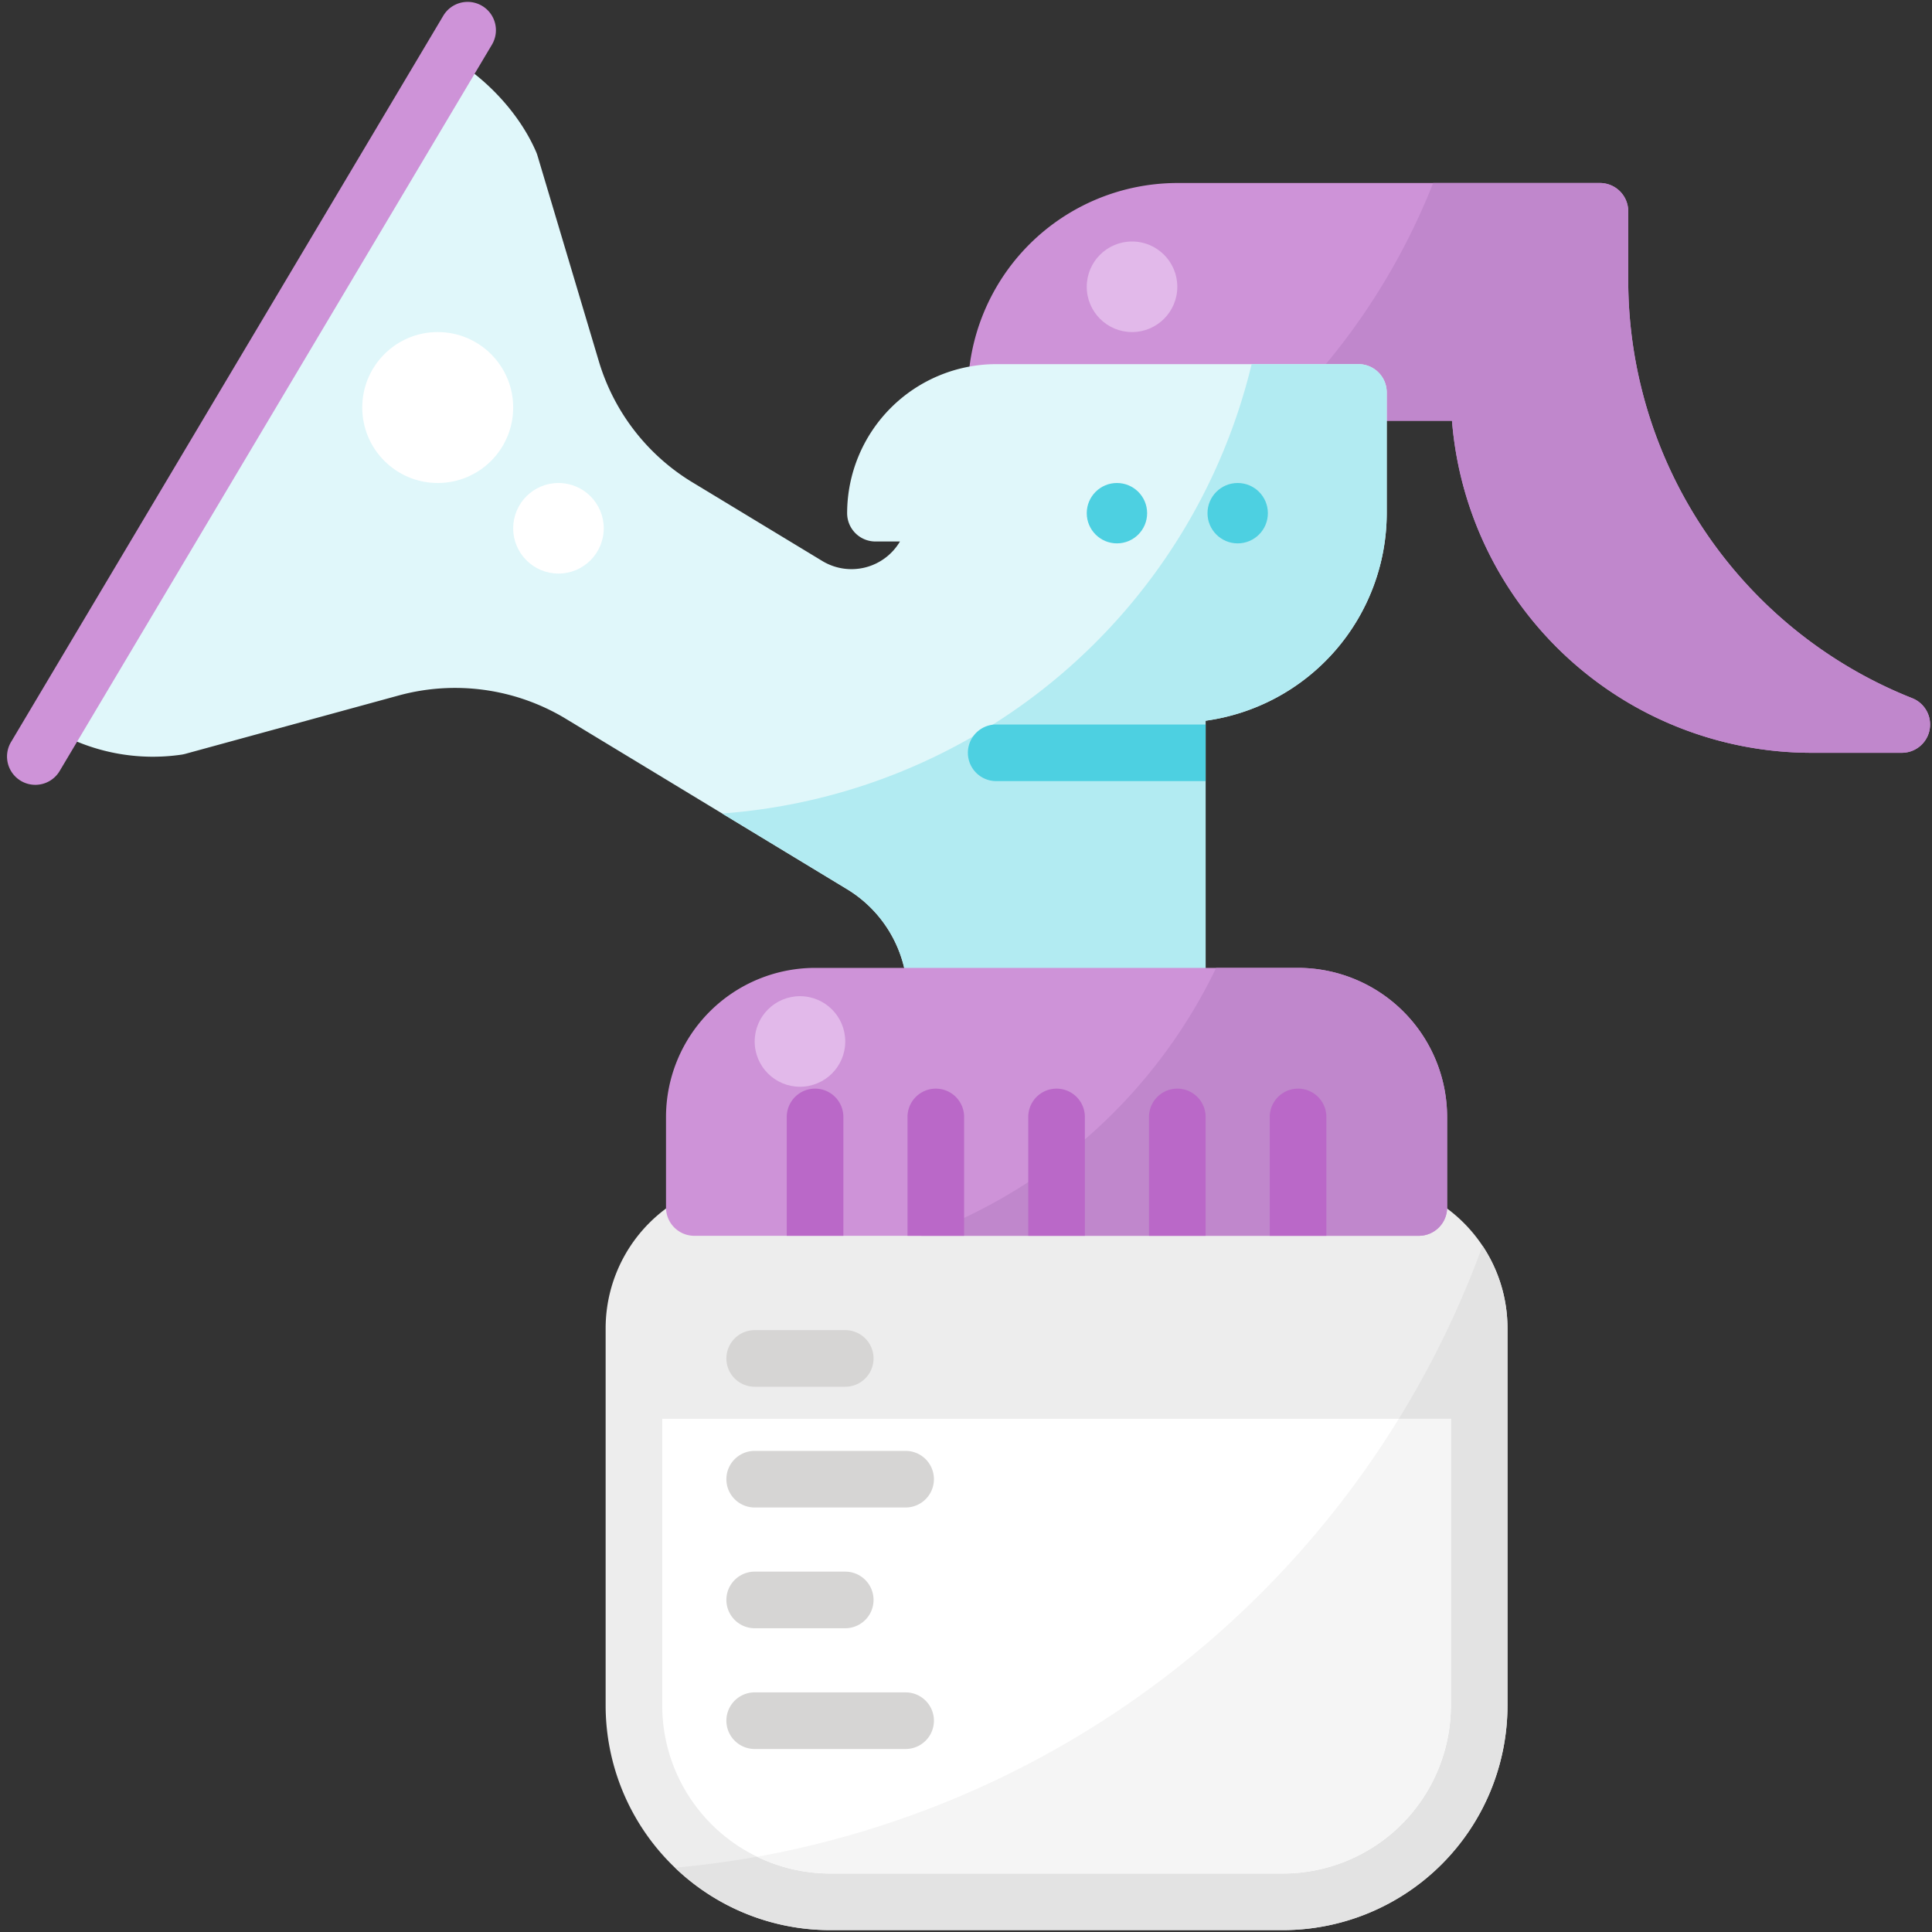 <svg height="512" viewBox="0 0 512 512" width="512" xmlns="http://www.w3.org/2000/svg"><rect x="0" y="0" width="512" height="512" fill="#333333" stroke="none"/><g id="Breast_Pump" data-name="Breast Pump"><g id="Flat"><path d="m340 511.5h-120a59.567 59.567 0 0 1 -59.5-59.5v-100a39.545 39.545 0 0 1 39.5-39.5h160a39.545 39.545 0 0 1 39.5 39.5v100a59.567 59.567 0 0 1 -59.5 59.5z" fill="#ededed"/><path d="m178.892 494.954a59.272 59.272 0 0 0 41.108 16.546h120a59.567 59.567 0 0 0 59.5-59.5v-100a39.263 39.263 0 0 0 -6.616-21.852c-32.7 89.895-115.112 155.9-213.992 164.806z" fill="#e3e3e3"/><path d="m504 199.5h-24a95.626 95.626 0 0 1 -95.208-88h-120.792a7.5 7.5 0 0 1 -7.5-7.5 55.563 55.563 0 0 1 55.5-55.5h112a7.5 7.5 0 0 1 7.5 7.5v17.837a119.2 119.2 0 0 0 75.285 111.2 7.5 7.5 0 0 1 -2.785 14.463z" fill="#ce93d8"/><path d="m506.785 185.037a119.2 119.2 0 0 1 -75.285-111.2v-17.837a7.5 7.5 0 0 0 -7.5-7.5h-44.195a176.259 176.259 0 0 1 -42.482 63h47.469a95.626 95.626 0 0 0 95.208 88h24a7.5 7.5 0 0 0 2.785-14.463z" fill="#c087cc"/><path d="m175.5 376v76a44.55 44.55 0 0 0 44.5 44.5h120a44.55 44.55 0 0 0 44.5-44.5v-76z" fill="#fff"/><path d="m367.5 104v32a55.594 55.594 0 0 1 -48 55v73a7.5 7.5 0 0 1 -7.5 7.5h-64a7.5 7.5 0 0 1 -7.5-7.5 33.276 33.276 0 0 0 -15.96-28.32l-75.06-45.48a56.754 56.754 0 0 0 -43.75-5.91l-56.63 15.49c-.29.08-.58.14-.87.19a52.5 52.5 0 0 1 -34.52-6.79l105.87-177.88c9.92 5.91 18.35 15.28 22.55 25.07.11.27.21.54.29.81l16.26 54.5a56.335 56.335 0 0 0 25.25 32.4l34.04 20.62a14.923 14.923 0 0 0 20.53-5.2h-6.5a7.5 7.5 0 0 1 -7.5-7.5 39.545 39.545 0 0 1 39.5-39.5h96a7.5 7.5 0 0 1 7.5 7.5z" fill="#e0f7fa"/><path d="m360 96.5h-28.3a156.087 156.087 0 0 1 -140.325 119.085l33.165 20.1a33.276 33.276 0 0 1 15.96 28.315 7.5 7.5 0 0 0 7.5 7.5h64a7.5 7.5 0 0 0 7.5-7.5v-73a55.594 55.594 0 0 0 48-55v-32a7.5 7.5 0 0 0 -7.5-7.5z" fill="#b2ebf2"/><path d="m383.5 296v24a7.5 7.5 0 0 1 -7.5 7.5h-192a7.5 7.5 0 0 1 -7.5-7.5v-24a39.545 39.545 0 0 1 39.5-39.5h128a39.545 39.545 0 0 1 39.5 39.5z" fill="#ce93d8"/><path d="m9.356 207.99a7.5 7.5 0 0 1 -6.438-11.337l114.561-192.489a7.5 7.5 0 0 1 12.89 7.672l-114.56 192.489a7.5 7.5 0 0 1 -6.453 3.665z" fill="#ce93d8"/><path d="m319.5 192v15h-55.5a7.5 7.5 0 0 1 0-15z" fill="#4dd0e1"/><circle cx="296" cy="136" fill="#4dd0e1" r="8"/><circle cx="328" cy="136" fill="#4dd0e1" r="8"/><path d="m224 367.5h-24a7.5 7.5 0 0 1 0-15h24a7.5 7.5 0 0 1 0 15z" fill="#d6d5d4"/><path d="m240 399.5h-40a7.5 7.5 0 0 1 0-15h40a7.5 7.5 0 0 1 0 15z" fill="#d6d5d4"/><path d="m224 431.5h-24a7.5 7.5 0 0 1 0-15h24a7.5 7.5 0 0 1 0 15z" fill="#d6d5d4"/><path d="m240 463.5h-40a7.5 7.5 0 0 1 0-15h40a7.5 7.5 0 0 1 0 15z" fill="#d6d5d4"/><path d="m344 256.5h-21.714a140.466 140.466 0 0 1 -78.137 71h131.851a7.5 7.5 0 0 0 7.5-7.5v-24a39.545 39.545 0 0 0 -39.5-39.5z" fill="#c087cc"/><g fill="#ba68c8"><path d="m223.5 296v31.5h-15v-31.5a7.5 7.5 0 0 1 15 0z"/><path d="m255.5 296v31.5h-15v-31.5a7.5 7.5 0 0 1 15 0z"/><path d="m287.5 296v31.5h-15v-31.5a7.5 7.5 0 0 1 15 0z"/><path d="m319.5 296v31.5h-15v-31.5a7.5 7.5 0 0 1 15 0z"/><path d="m351.5 296v31.5h-15v-31.5a7.5 7.5 0 0 1 15 0z"/></g><circle cx="116" cy="108" fill="#fff" r="20"/><circle cx="148" cy="140" fill="#fff" r="12"/><circle cx="300" cy="76" fill="#e2b9ea" r="12"/><circle cx="212" cy="276" fill="#e2b9ea" r="12"/><path d="m200.652 492.056a44.173 44.173 0 0 0 19.348 4.444h120a44.55 44.55 0 0 0 44.5-44.5v-76h-13.812a252.194 252.194 0 0 1 -170.036 116.056z" fill="#f5f5f5"/></g></g></svg>